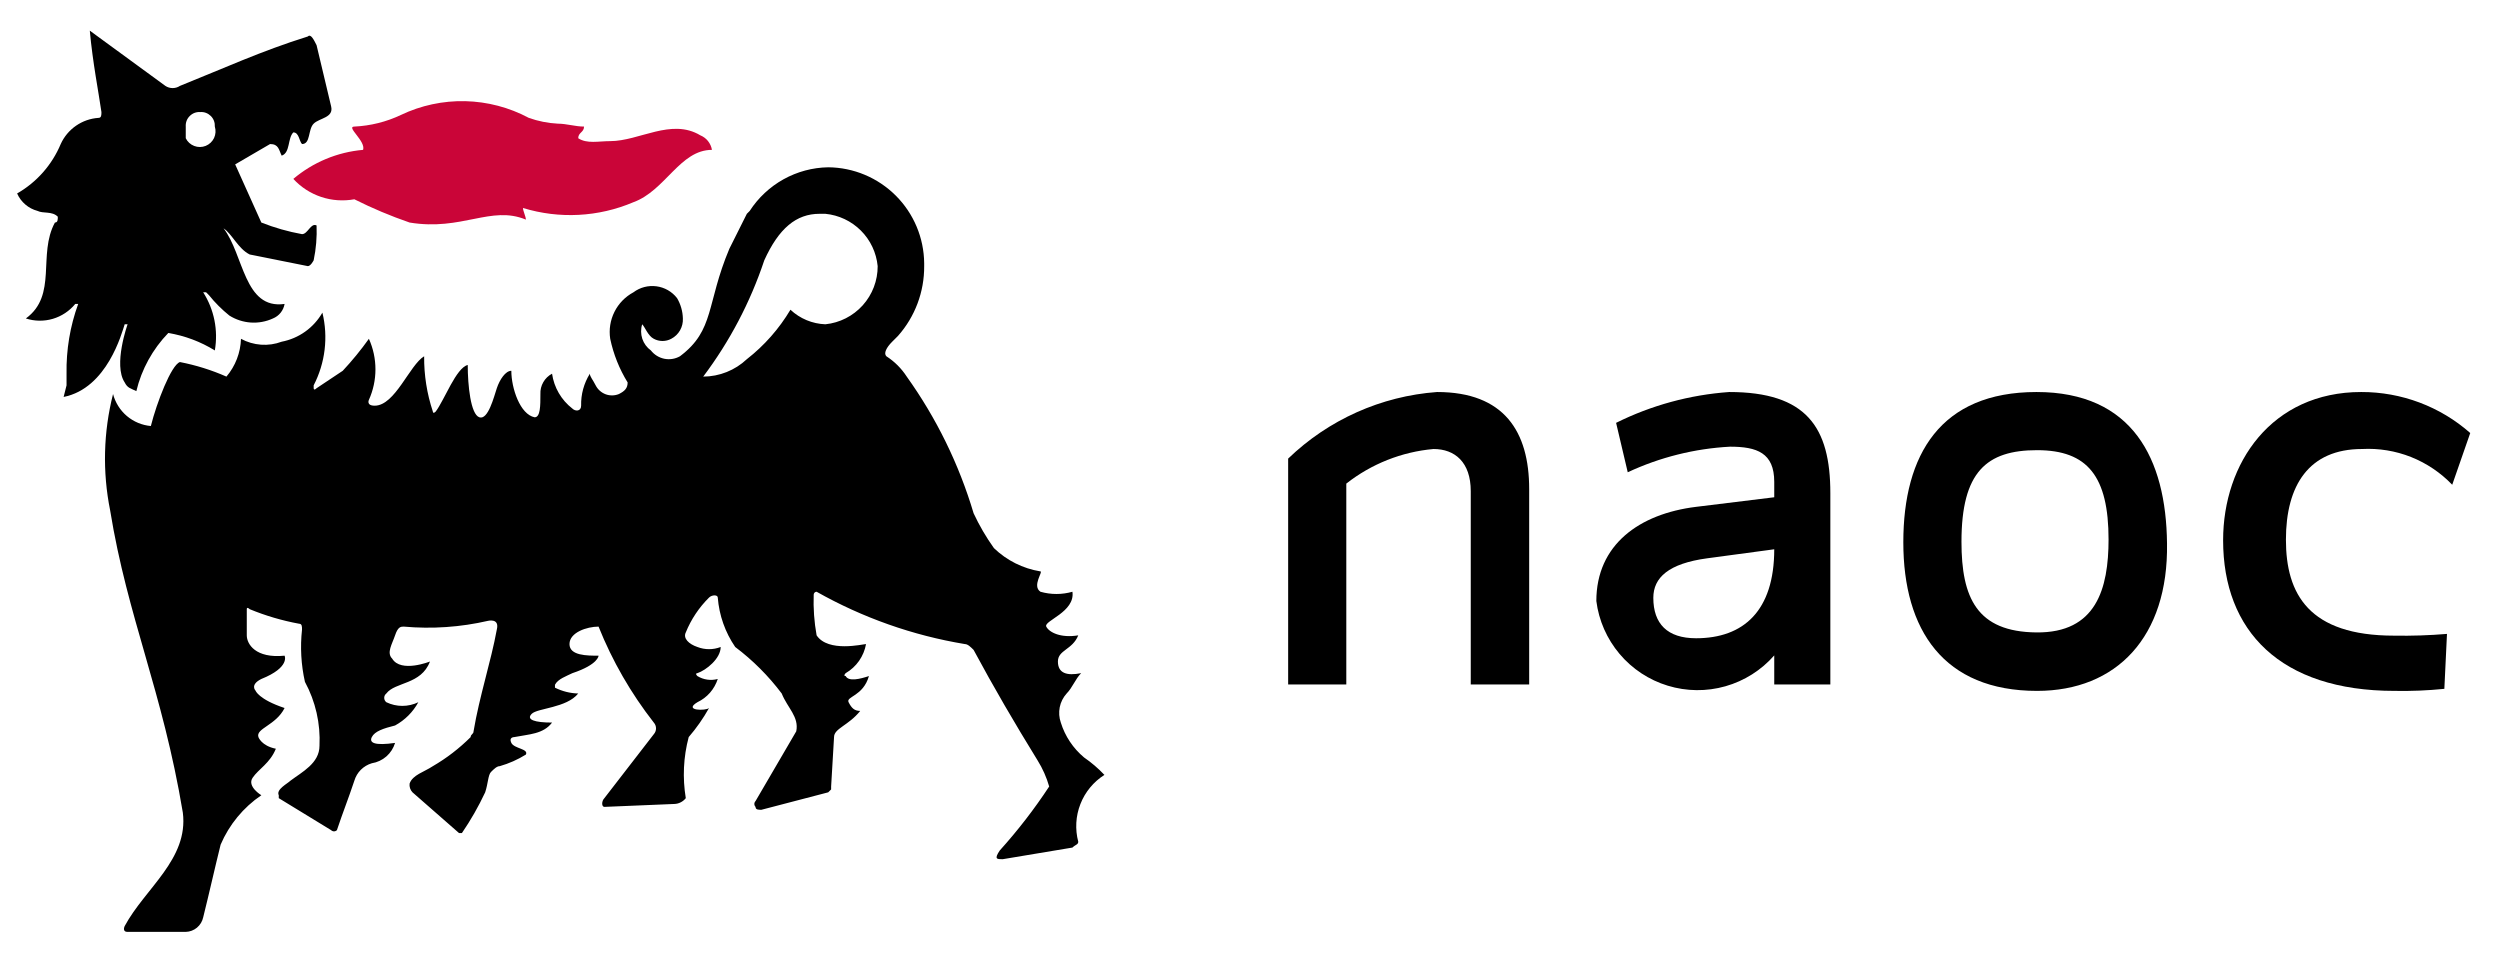 <svg
  width="73"
  height="28"
  viewBox="0 0 73 28"
  fill="none"
  xmlns="http://www.w3.org/2000/svg"
>
  <g clip-path="url(#clip0_23_209)">
    <path
      d="M42.946 19.987V14.342C42.946 13.493 42.479 13.111 41.859 13.111C40.93 13.194 40.045 13.545 39.312 14.121V19.987H37.614V13.391C38.792 12.255 40.329 11.567 41.961 11.447C43.922 11.447 44.652 12.601 44.652 14.282V19.987H42.946Z"
      fill="black"
    />
    <path
      d="M51.808 19.987V19.138C51.43 19.569 50.935 19.882 50.383 20.039C49.831 20.196 49.246 20.19 48.698 20.022C48.149 19.855 47.66 19.532 47.291 19.094C46.921 18.655 46.685 18.119 46.613 17.55C46.613 15.904 47.869 15.004 49.525 14.8L51.808 14.52V14.07C51.808 13.221 51.299 13.043 50.518 13.043C49.483 13.098 48.469 13.352 47.53 13.79L47.19 12.347C48.222 11.834 49.343 11.529 50.492 11.447C52.75 11.447 53.446 12.474 53.446 14.401V19.987H51.808ZM49.847 16.303C48.727 16.455 48.277 16.863 48.277 17.457C48.277 18.213 48.684 18.637 49.525 18.637C50.908 18.637 51.808 17.839 51.808 16.039L49.847 16.303Z"
      fill="black"
    />
    <path
      d="M59.482 20.174C56.757 20.174 55.577 18.399 55.577 15.836C55.577 13.272 56.664 11.447 59.465 11.447C62.267 11.447 63.251 13.391 63.277 15.87C63.319 18.603 61.8 20.174 59.482 20.174ZM61.57 15.759C61.57 13.909 60.959 13.145 59.482 13.145C58.005 13.145 57.275 13.781 57.275 15.819C57.275 17.457 57.725 18.45 59.465 18.467C61.205 18.484 61.57 17.202 61.57 15.742V15.759Z"
      fill="black"
    />
    <path
      d="M71.605 14.155C71.267 13.802 70.857 13.526 70.403 13.345C69.949 13.165 69.461 13.085 68.973 13.111C67.419 13.111 66.749 14.172 66.749 15.759C66.749 17.347 67.419 18.561 69.907 18.561C70.422 18.57 70.938 18.553 71.452 18.51L71.375 20.114C70.893 20.163 70.408 20.183 69.924 20.174C66.579 20.174 64.915 18.416 64.915 15.776C64.915 13.518 66.333 11.447 68.948 11.447C70.119 11.444 71.252 11.869 72.131 12.644L71.605 14.155Z"
      fill="black"
    />
    <path
      d="M20.789 4.376C20.773 4.282 20.733 4.194 20.674 4.119C20.615 4.045 20.537 3.987 20.449 3.951C19.601 3.442 18.667 4.121 17.818 4.121C17.478 4.121 17.139 4.206 16.884 4.036C16.884 3.866 17.054 3.866 17.054 3.696C16.799 3.696 16.544 3.611 16.29 3.611C16 3.596 15.714 3.539 15.441 3.442C14.868 3.136 14.232 2.969 13.583 2.954C12.935 2.94 12.291 3.077 11.706 3.357C11.28 3.559 10.818 3.674 10.347 3.696C10.093 3.696 10.687 4.121 10.602 4.376C9.851 4.441 9.14 4.738 8.565 5.224C8.787 5.466 9.068 5.647 9.379 5.751C9.691 5.855 10.024 5.878 10.347 5.819C10.869 6.081 11.408 6.308 11.96 6.498C13.488 6.752 14.337 5.988 15.356 6.413C15.356 6.328 15.271 6.158 15.271 6.073C16.333 6.399 17.475 6.339 18.497 5.904C19.431 5.564 19.855 4.376 20.789 4.376Z"
      fill="#CA0538"
    />
    <path
      d="M6.867 4.8L7.886 4.206C8.14 4.206 8.14 4.375 8.225 4.545C8.48 4.46 8.395 4.036 8.565 3.866C8.734 3.866 8.734 4.121 8.819 4.206C9.074 4.206 8.989 3.781 9.159 3.611C9.329 3.442 9.753 3.442 9.668 3.102L9.244 1.319C9.159 1.15 9.074 0.98 8.989 1.065C7.631 1.489 6.527 1.998 5.254 2.508C5.191 2.55 5.117 2.572 5.042 2.572C4.966 2.572 4.892 2.55 4.829 2.508L2.622 0.895C2.707 1.829 2.877 2.678 2.962 3.272C2.962 3.357 2.962 3.442 2.877 3.442C2.641 3.457 2.414 3.537 2.22 3.671C2.025 3.806 1.871 3.99 1.773 4.206C1.519 4.814 1.072 5.321 0.5 5.649C0.554 5.773 0.636 5.883 0.739 5.971C0.842 6.06 0.963 6.123 1.094 6.158C1.264 6.243 1.519 6.158 1.688 6.328C1.688 6.413 1.688 6.498 1.604 6.498C1.094 7.431 1.688 8.62 0.755 9.299C1.01 9.382 1.284 9.386 1.542 9.31C1.799 9.234 2.028 9.082 2.198 8.875H2.283C2.046 9.527 1.931 10.218 1.943 10.912V11.252L1.858 11.591C3.132 11.336 3.556 9.723 3.641 9.469H3.726C3.726 9.469 3.301 10.657 3.641 11.167C3.726 11.336 3.811 11.336 3.981 11.421C4.134 10.782 4.457 10.196 4.914 9.723C5.396 9.803 5.857 9.976 6.273 10.233C6.375 9.644 6.254 9.039 5.933 8.535H6.018L6.103 8.62C6.279 8.839 6.478 9.038 6.697 9.214C6.886 9.333 7.101 9.403 7.323 9.418C7.545 9.433 7.768 9.392 7.97 9.299C8.058 9.263 8.136 9.205 8.195 9.131C8.255 9.056 8.294 8.968 8.31 8.875C7.121 9.044 7.121 7.431 6.527 6.667C6.782 6.837 6.952 7.262 7.291 7.431L8.989 7.771C9.074 7.771 9.159 7.601 9.159 7.601C9.229 7.266 9.258 6.924 9.244 6.583C9.074 6.498 8.989 6.837 8.819 6.837C8.413 6.764 8.015 6.65 7.631 6.498L6.867 4.8ZM6.273 3.696C6.307 3.807 6.299 3.926 6.25 4.031C6.2 4.135 6.113 4.217 6.006 4.26C5.898 4.303 5.779 4.304 5.671 4.262C5.563 4.221 5.474 4.14 5.424 4.036V3.696C5.42 3.64 5.428 3.583 5.448 3.529C5.468 3.476 5.499 3.428 5.54 3.388C5.58 3.348 5.628 3.316 5.681 3.296C5.735 3.276 5.791 3.268 5.848 3.272C5.905 3.268 5.962 3.276 6.015 3.296C6.068 3.316 6.116 3.348 6.157 3.388C6.197 3.428 6.228 3.476 6.248 3.529C6.268 3.583 6.276 3.64 6.273 3.696Z"
      fill="black"
    />
    <path
      d="M8.734 18.213C8.24 18.122 7.756 17.98 7.291 17.788C7.291 17.788 7.206 17.703 7.206 17.788V18.552C7.206 18.807 7.461 19.231 8.31 19.146C8.31 19.146 8.48 19.486 7.631 19.826C7.291 19.995 7.461 20.165 7.461 20.165C7.461 20.165 7.546 20.42 8.31 20.674C8.055 21.184 7.461 21.269 7.546 21.523C7.546 21.523 7.631 21.778 8.055 21.863C7.885 22.287 7.546 22.457 7.376 22.712C7.206 22.966 7.631 23.221 7.631 23.221C7.105 23.578 6.692 24.079 6.442 24.664C6.273 25.343 6.103 26.108 5.933 26.787C5.908 26.904 5.844 27.01 5.752 27.087C5.66 27.164 5.544 27.208 5.424 27.211H3.726C3.556 27.211 3.641 27.041 3.641 27.041C4.235 25.938 5.509 25.089 5.339 23.73C4.745 20.165 3.726 18.043 3.216 14.902C2.99 13.778 3.019 12.617 3.301 11.506C3.367 11.757 3.508 11.981 3.705 12.148C3.903 12.315 4.147 12.417 4.405 12.44C4.575 11.761 4.999 10.657 5.254 10.572C5.721 10.663 6.177 10.805 6.612 10.997C6.874 10.688 7.024 10.299 7.037 9.893C7.217 9.992 7.417 10.05 7.622 10.065C7.827 10.08 8.032 10.05 8.225 9.978C8.472 9.93 8.707 9.83 8.912 9.683C9.117 9.537 9.288 9.348 9.414 9.129C9.588 9.844 9.497 10.598 9.159 11.252V11.336C9.159 11.336 9.159 11.421 9.244 11.336L10.008 10.827C10.283 10.533 10.538 10.221 10.772 9.893C10.898 10.174 10.963 10.477 10.963 10.785C10.963 11.092 10.898 11.396 10.772 11.676C10.772 11.676 10.687 11.846 10.941 11.846C11.536 11.846 11.96 10.657 12.385 10.403C12.38 10.951 12.466 11.496 12.639 12.016C12.639 12.016 12.639 12.101 12.724 12.016C12.979 11.676 13.319 10.742 13.658 10.657C13.658 11.252 13.743 12.101 13.998 12.185C14.252 12.27 14.422 11.591 14.507 11.336C14.592 11.082 14.762 10.827 14.931 10.827C14.931 11.336 15.186 12.101 15.611 12.185C15.78 12.185 15.78 11.846 15.78 11.506C15.774 11.385 15.803 11.265 15.864 11.16C15.924 11.054 16.013 10.968 16.12 10.912C16.178 11.316 16.391 11.681 16.714 11.931C16.799 12.016 16.969 12.016 16.969 11.846C16.961 11.516 17.05 11.192 17.224 10.912C17.224 10.997 17.308 11.082 17.393 11.252C17.454 11.372 17.557 11.464 17.683 11.512C17.809 11.559 17.948 11.557 18.072 11.506C18.242 11.421 18.327 11.336 18.327 11.167C18.085 10.775 17.913 10.344 17.818 9.893C17.777 9.624 17.82 9.35 17.942 9.106C18.063 8.863 18.257 8.664 18.497 8.535C18.689 8.391 18.93 8.328 19.168 8.36C19.406 8.391 19.622 8.515 19.77 8.705C19.876 8.885 19.935 9.09 19.94 9.299C19.946 9.42 19.917 9.54 19.857 9.646C19.797 9.751 19.708 9.837 19.6 9.893C19.522 9.935 19.434 9.957 19.346 9.957C19.257 9.957 19.169 9.935 19.091 9.893C18.921 9.808 18.836 9.554 18.752 9.469C18.708 9.607 18.71 9.755 18.755 9.892C18.801 10.029 18.889 10.149 19.006 10.233C19.104 10.358 19.243 10.444 19.399 10.476C19.555 10.507 19.717 10.481 19.855 10.403C20.874 9.639 20.619 8.875 21.298 7.262L21.808 6.243L21.892 6.158C22.141 5.774 22.48 5.457 22.879 5.235C23.279 5.013 23.727 4.892 24.184 4.885C24.925 4.891 25.634 5.189 26.158 5.713C26.682 6.237 26.979 6.945 26.986 7.686V7.771C26.991 8.521 26.719 9.247 26.222 9.808L26.052 9.978C25.882 10.148 25.797 10.318 25.882 10.403C26.12 10.556 26.323 10.759 26.477 10.997C27.344 12.209 28.004 13.558 28.429 14.987C28.595 15.344 28.794 15.685 29.023 16.005C29.396 16.365 29.87 16.602 30.381 16.685C30.466 16.685 30.127 17.109 30.381 17.279C30.687 17.366 31.01 17.366 31.315 17.279C31.4 17.873 30.466 18.128 30.551 18.297C30.636 18.467 30.976 18.637 31.485 18.552C31.315 18.977 30.891 18.977 30.891 19.316C30.891 19.656 31.146 19.741 31.57 19.656C31.4 19.826 31.315 20.08 31.146 20.25C31.044 20.363 30.974 20.502 30.944 20.651C30.915 20.8 30.925 20.955 30.976 21.099C31.099 21.497 31.335 21.85 31.655 22.118C31.87 22.266 32.07 22.437 32.249 22.627C31.931 22.829 31.685 23.127 31.548 23.478C31.41 23.829 31.389 24.215 31.485 24.579C31.485 24.664 31.4 24.664 31.315 24.749L29.278 25.089C29.108 25.089 29.023 25.089 29.193 24.834C29.721 24.249 30.203 23.625 30.636 22.966C30.559 22.697 30.445 22.44 30.297 22.203C29.617 21.099 29.023 20.08 28.429 18.977C28.344 18.892 28.259 18.807 28.174 18.807C26.653 18.555 25.188 18.037 23.845 17.279C23.834 17.279 23.823 17.281 23.812 17.285C23.802 17.29 23.793 17.296 23.785 17.304C23.777 17.311 23.771 17.321 23.767 17.331C23.762 17.341 23.76 17.352 23.76 17.364C23.746 17.762 23.774 18.16 23.845 18.552C24.184 19.061 25.203 18.807 25.288 18.807C25.257 18.983 25.187 19.15 25.085 19.297C24.982 19.444 24.849 19.566 24.694 19.656C24.694 19.656 24.609 19.741 24.694 19.741C24.779 19.91 25.118 19.826 25.373 19.741C25.203 20.335 24.694 20.335 24.779 20.505C24.864 20.674 24.948 20.759 25.118 20.759C24.779 21.184 24.354 21.269 24.354 21.523L24.269 22.966V23.051L24.184 23.136L22.232 23.646C22.147 23.646 22.062 23.646 22.062 23.561C22.051 23.55 22.042 23.537 22.036 23.522C22.03 23.507 22.027 23.492 22.027 23.476C22.027 23.46 22.03 23.444 22.036 23.43C22.042 23.415 22.051 23.402 22.062 23.391L23.251 21.354C23.336 20.929 22.996 20.674 22.826 20.25C22.439 19.736 21.982 19.279 21.468 18.892C21.175 18.464 20.999 17.966 20.959 17.449C20.959 17.364 20.789 17.364 20.704 17.449C20.411 17.739 20.18 18.085 20.025 18.467C19.94 18.637 20.11 18.807 20.364 18.892C20.583 18.977 20.825 18.977 21.044 18.892C21.044 19.231 20.619 19.571 20.364 19.656C20.364 19.656 20.279 19.656 20.364 19.741C20.452 19.795 20.55 19.831 20.653 19.845C20.755 19.86 20.859 19.853 20.959 19.826C20.911 19.973 20.834 20.11 20.732 20.227C20.63 20.343 20.505 20.438 20.364 20.505C19.94 20.759 20.619 20.759 20.704 20.674C20.535 20.977 20.336 21.261 20.11 21.523C19.955 22.105 19.927 22.712 20.025 23.306C19.985 23.358 19.933 23.4 19.874 23.429C19.816 23.459 19.751 23.475 19.685 23.476L17.648 23.561C17.563 23.561 17.563 23.391 17.648 23.306L19.091 21.439C19.133 21.392 19.156 21.331 19.156 21.269C19.156 21.206 19.133 21.146 19.091 21.099C18.424 20.246 17.881 19.303 17.478 18.297C17.139 18.297 16.629 18.467 16.629 18.807C16.629 19.146 17.139 19.146 17.478 19.146C17.478 19.146 17.478 19.401 16.714 19.656C16.544 19.741 16.29 19.826 16.205 19.995V20.08C16.416 20.186 16.648 20.244 16.884 20.25C16.544 20.674 15.695 20.674 15.526 20.844C15.356 21.014 15.611 21.099 16.12 21.099C15.865 21.439 15.441 21.439 15.016 21.523C15.016 21.523 14.847 21.523 14.931 21.693C15.016 21.863 15.441 21.863 15.356 22.033C15.118 22.181 14.861 22.295 14.592 22.372C14.507 22.372 14.422 22.457 14.337 22.542C14.252 22.627 14.252 22.882 14.167 23.136C13.973 23.55 13.746 23.948 13.488 24.325H13.403L12.045 23.136C12.013 23.103 11.989 23.062 11.974 23.018C11.959 22.974 11.955 22.928 11.96 22.882C12.045 22.627 12.385 22.542 12.639 22.372C13.042 22.138 13.413 21.852 13.743 21.523C13.743 21.439 13.828 21.439 13.828 21.354C13.998 20.335 14.337 19.316 14.507 18.382C14.592 18.043 14.252 18.128 14.252 18.128C13.446 18.314 12.615 18.371 11.79 18.297C11.706 18.297 11.621 18.297 11.536 18.552C11.451 18.807 11.281 19.061 11.451 19.231C11.706 19.656 12.555 19.316 12.555 19.316C12.3 19.995 11.536 19.91 11.281 20.25C11.262 20.265 11.246 20.284 11.235 20.306C11.224 20.328 11.219 20.353 11.219 20.377C11.219 20.402 11.224 20.426 11.235 20.448C11.246 20.47 11.262 20.49 11.281 20.505C11.427 20.575 11.586 20.612 11.748 20.612C11.91 20.612 12.069 20.575 12.215 20.505C12.059 20.792 11.823 21.027 11.536 21.184C11.196 21.269 10.941 21.354 10.857 21.523C10.772 21.693 10.941 21.778 11.536 21.693C11.49 21.846 11.402 21.983 11.282 22.088C11.162 22.193 11.014 22.262 10.857 22.287C10.736 22.323 10.626 22.389 10.537 22.477C10.448 22.566 10.383 22.676 10.347 22.797C10.178 23.306 10.008 23.73 9.838 24.24C9.827 24.251 9.814 24.26 9.799 24.266C9.785 24.272 9.769 24.276 9.753 24.276C9.737 24.276 9.722 24.272 9.707 24.266C9.692 24.26 9.679 24.251 9.668 24.24L8.14 23.306V23.221C8.055 23.051 8.395 22.882 8.48 22.797C8.819 22.542 9.329 22.287 9.329 21.778C9.361 21.128 9.214 20.482 8.904 19.91C8.791 19.409 8.763 18.893 8.819 18.382C8.819 18.297 8.819 18.213 8.734 18.213ZM20.534 10.997C21.008 10.995 21.463 10.813 21.808 10.488C22.318 10.09 22.75 9.601 23.081 9.044C23.358 9.304 23.72 9.455 24.1 9.469C24.52 9.427 24.909 9.229 25.192 8.915C25.474 8.601 25.63 8.193 25.628 7.771C25.59 7.379 25.417 7.011 25.138 6.733C24.859 6.454 24.492 6.281 24.1 6.243H23.93C23.251 6.243 22.741 6.667 22.317 7.601C21.91 8.822 21.308 9.969 20.534 10.997Z"
      fill="black"
    />
  </g>
  <defs>
    <clipPath id="clip0_23_209">
      <rect
        width="71.631"
        height="26.316"
        fill="white"
        transform="translate(0.5 0.895)"
      />
    </clipPath>
  </defs>
</svg>
